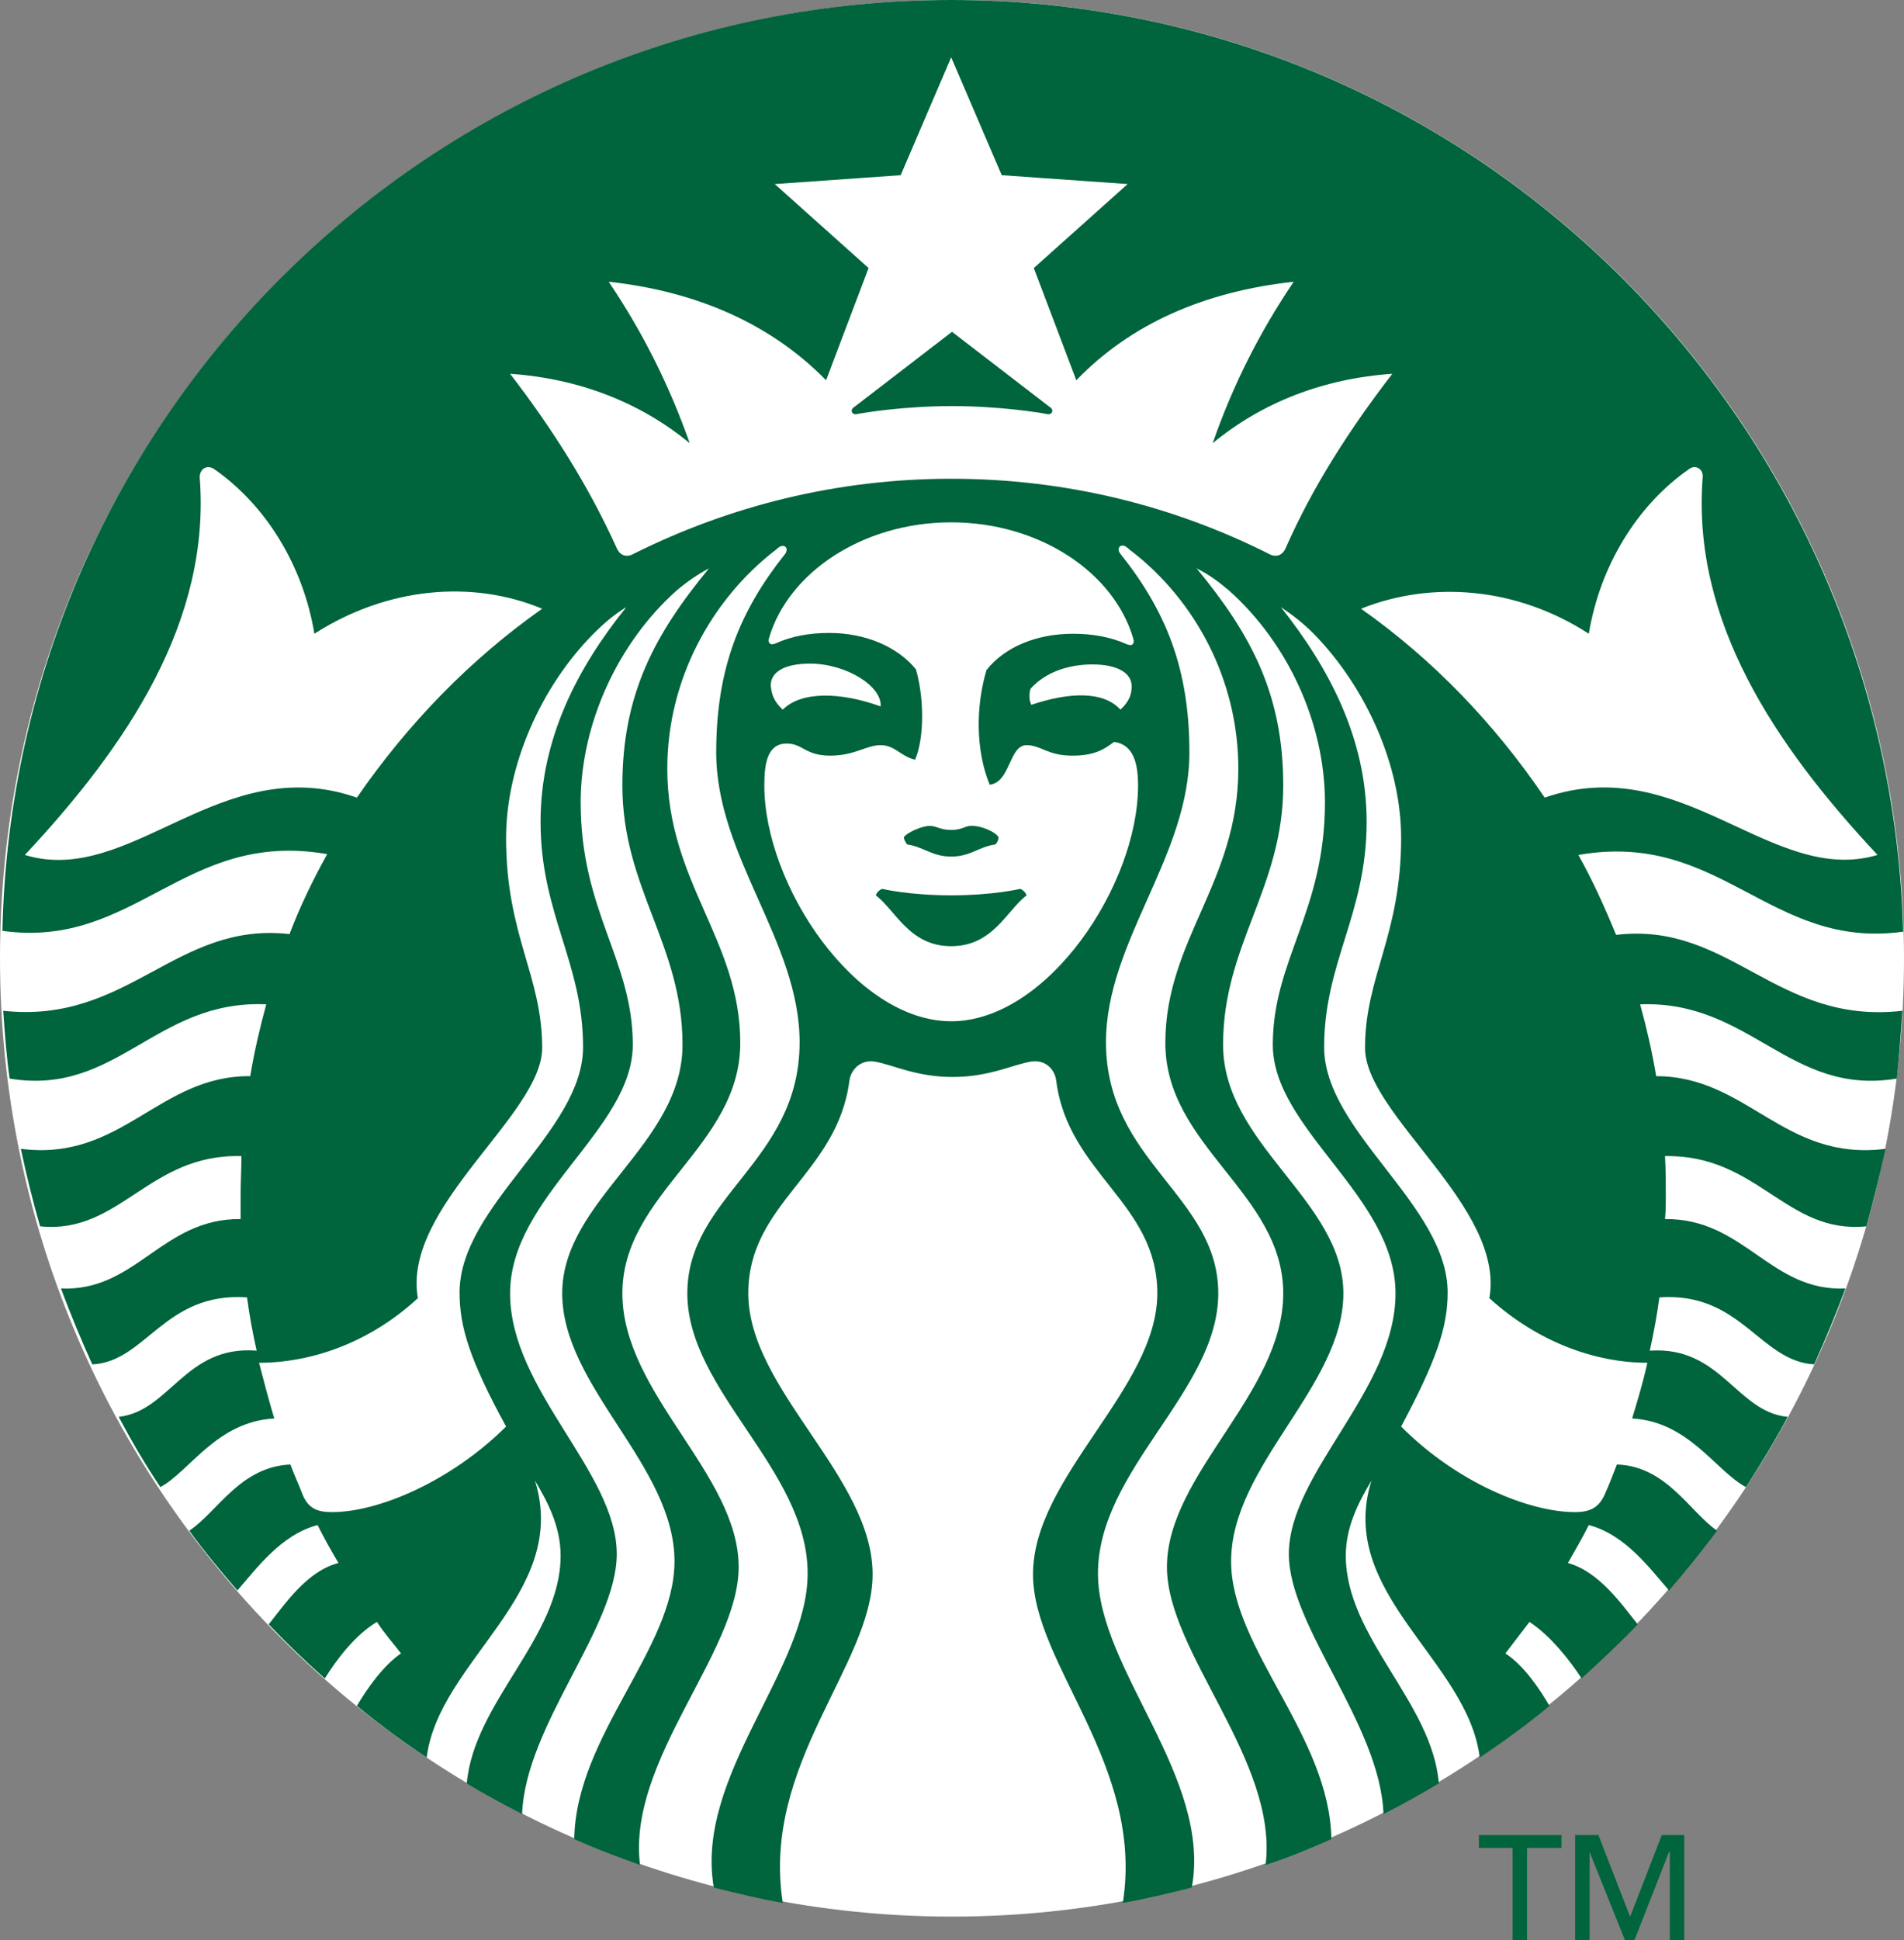<svg width="163" height="166" viewBox="0 0 163 166" fill="none" xmlns="http://www.w3.org/2000/svg">
<rect x="0" y="0" width="163" height="166" fill="#808080" stroke="none"/>
<g clip-path="url(#clip0)">
<path d="M163 81.998C163 127.315 126.473 163.997 81.5 163.997C36.459 163.997 0 127.246 0 81.998C0 36.682 36.527 0 81.5 0C126.473 0 163 36.682 163 81.998Z" fill="white"/>
<path d="M89.671 35.438C88.984 35.3 85.551 34.747 81.5 34.747C77.449 34.747 74.016 35.3 73.329 35.438C72.918 35.507 72.78 35.093 73.055 34.886C73.329 34.678 81.5 28.392 81.5 28.392C81.5 28.392 89.671 34.678 89.945 34.886C90.22 35.093 90.083 35.507 89.671 35.438ZM75.526 76.057C75.526 76.057 75.115 76.196 74.977 76.61C76.694 77.923 77.861 80.962 81.431 80.962C85.002 80.962 86.169 77.923 87.885 76.61C87.748 76.196 87.336 76.057 87.336 76.057C87.336 76.057 85.07 76.61 81.431 76.61C77.792 76.61 75.526 76.057 75.526 76.057ZM81.431 71.015C80.47 71.015 80.195 70.669 79.578 70.669C78.96 70.669 77.655 71.222 77.38 71.636C77.38 71.844 77.518 72.051 77.655 72.258C79.097 72.465 79.784 73.294 81.431 73.294C83.079 73.294 83.766 72.465 85.208 72.258C85.414 72.051 85.482 71.844 85.482 71.636C85.208 71.153 83.972 70.669 83.285 70.669C82.667 70.6 82.461 71.015 81.431 71.015ZM162.863 86.489C162.725 88.423 162.588 90.426 162.382 92.291C153.182 93.811 149.886 85.591 140.411 85.936C140.96 87.939 141.441 90.012 141.784 92.084C149.611 92.084 152.701 99.407 161.421 98.301C160.94 100.512 160.391 102.722 159.773 104.933C152.907 105.624 150.504 98.785 142.539 98.923C142.608 100.097 142.608 101.203 142.608 102.377C142.608 102.999 142.608 103.69 142.539 104.311C149.337 104.242 151.534 110.529 157.988 110.252C157.164 112.463 156.271 114.604 155.31 116.746C150.641 116.469 149.062 110.529 142.059 111.012C141.853 112.532 141.578 114.052 141.235 115.571C147.345 115.157 148.65 120.821 153.044 121.236C151.946 123.308 150.71 125.312 149.474 127.246C146.865 125.864 144.599 121.65 139.724 121.374C140.205 119.785 140.685 118.196 141.029 116.608C136.634 116.608 131.691 114.881 127.503 111.081C128.876 103.275 116.86 95.4 116.86 89.666C116.86 83.518 119.95 80.064 119.95 71.705C119.95 65.488 116.929 58.787 112.466 54.228C111.573 53.33 110.681 52.639 109.651 51.948C113.77 57.129 116.997 63.209 116.997 70.324C116.997 78.199 113.358 82.344 113.358 89.597C113.358 96.851 123.932 103.137 123.932 110.598C123.932 113.568 122.971 116.4 119.95 122.065C124.687 126.831 130.867 129.387 134.849 129.387C136.154 129.387 136.84 128.973 137.321 128.006C137.733 127.108 138.076 126.21 138.42 125.312C142.677 125.45 144.668 129.387 147.002 130.976C145.698 132.703 144.324 134.43 142.883 136.088C141.303 134.292 139.175 131.322 136.016 130.493C135.467 131.598 134.849 132.634 134.231 133.739C136.909 134.499 138.763 137.194 140.205 138.99C138.694 140.578 137.046 142.098 135.399 143.618C134.369 142.029 132.721 139.957 130.936 138.782C130.249 139.68 129.562 140.578 128.876 141.476C130.455 142.513 131.759 144.447 132.652 145.967C130.73 147.556 128.738 149.006 126.679 150.388C125.649 142.029 114.388 136.365 117.409 126.693C116.38 128.42 115.212 130.562 115.212 133.118C115.212 140.095 122.628 145.69 123.177 152.598C121.666 153.496 120.087 154.395 118.439 155.223C118.165 147.556 110.337 139.197 110.337 132.98C110.337 126.002 119.469 118.956 119.469 110.667C119.469 102.377 108.964 96.643 108.964 89.39C108.964 82.136 113.427 77.992 113.427 68.666C113.427 61.827 110.2 54.988 105.257 50.567C104.364 49.807 103.54 49.185 102.441 48.633C107.11 54.297 109.857 59.409 109.857 67.215C109.857 75.988 104.707 80.824 104.707 89.39C104.707 97.956 115.006 102.722 115.006 110.667C115.006 118.611 105.394 125.381 105.394 133.601C105.394 141.062 113.839 148.523 113.976 157.365C112.123 158.194 110.269 158.954 108.346 159.576C109.445 150.664 99.901 141.407 99.901 134.085C99.901 126.141 109.857 119.233 109.857 110.667C109.857 102.101 99.764 98.094 99.764 89.252C99.764 80.409 106.012 75.505 106.012 65.764C106.012 58.166 102.304 51.327 96.811 47.113C96.674 47.044 96.605 46.906 96.468 46.837C95.987 46.422 95.507 46.906 95.919 47.389C99.764 52.225 101.824 57.129 101.824 64.383C101.824 73.294 94.683 80.548 94.683 89.183C94.683 99.407 104.295 102.308 104.295 110.667C104.295 119.025 93.996 125.726 93.996 134.638C93.996 142.858 103.746 152.046 102.03 161.51C100.107 161.993 98.116 162.477 96.125 162.822C97.978 151.01 88.435 142.444 88.435 134.707C88.435 126.348 99.077 118.818 99.077 110.667C99.077 102.93 91.456 100.443 90.426 92.499C90.289 91.393 89.396 90.633 88.229 90.841C86.65 91.117 84.658 92.153 81.569 92.153C78.41 92.153 76.488 91.117 74.909 90.841C73.741 90.633 72.849 91.462 72.712 92.499C71.682 100.443 64.06 102.93 64.06 110.667C64.06 118.887 74.703 126.348 74.703 134.707C74.703 142.444 65.159 150.94 67.013 162.822C65.022 162.477 63.03 161.993 61.108 161.51C59.46 151.977 69.141 142.858 69.141 134.638C69.141 125.726 58.842 119.025 58.842 110.667C58.842 102.308 68.454 99.407 68.454 89.183C68.454 80.548 61.314 73.294 61.314 64.383C61.314 57.129 63.374 52.225 67.219 47.389C67.562 46.906 67.15 46.491 66.669 46.837C66.532 46.906 66.463 47.044 66.326 47.113C60.902 51.327 57.126 58.166 57.126 65.764C57.126 75.505 63.374 80.409 63.374 89.252C63.374 98.094 53.281 102.101 53.281 110.667C53.281 119.233 63.236 126.141 63.236 134.085C63.236 141.407 53.693 150.595 54.791 159.576C52.869 158.885 51.015 158.194 49.161 157.365C49.298 148.523 57.743 141.062 57.743 133.601C57.743 125.381 48.131 118.68 48.131 110.667C48.131 102.653 58.43 97.956 58.43 89.39C58.43 80.824 53.281 75.988 53.281 67.215C53.281 59.409 56.027 54.297 60.696 48.633C59.666 49.185 58.773 49.807 57.881 50.567C52.937 54.988 49.71 61.896 49.71 68.666C49.71 77.992 54.173 82.136 54.173 89.39C54.173 96.643 43.668 102.377 43.668 110.667C43.668 118.956 52.8 125.933 52.8 132.98C52.8 139.266 44.973 147.625 44.698 155.223C43.119 154.395 41.54 153.566 39.96 152.598C40.578 145.621 47.994 140.095 47.994 133.118C47.994 130.562 46.827 128.42 45.797 126.693C48.818 136.365 37.557 142.098 36.527 150.388C34.468 149.006 32.476 147.556 30.554 145.967C31.447 144.447 32.82 142.513 34.33 141.476C33.644 140.578 32.888 139.749 32.27 138.782C30.417 139.888 28.837 141.96 27.808 143.618C26.16 142.167 24.512 140.578 23.001 138.99C24.443 137.194 26.297 134.43 28.975 133.739C28.357 132.703 27.739 131.598 27.19 130.493C24.031 131.322 21.903 134.292 20.323 136.088C18.882 134.43 17.508 132.772 16.204 130.976C18.607 129.387 20.529 125.519 24.855 125.312C25.198 126.21 25.61 127.108 25.954 128.006C26.434 129.042 27.121 129.387 28.425 129.387C32.408 129.387 38.587 126.762 43.325 122.065C40.235 116.4 39.343 113.568 39.343 110.598C39.343 103.137 49.916 96.851 49.916 89.597C49.916 82.344 46.277 78.199 46.277 70.324C46.277 63.209 49.436 57.129 53.624 51.948C52.594 52.57 51.701 53.33 50.809 54.228C46.277 58.787 43.325 65.557 43.325 71.705C43.325 80.064 46.414 83.449 46.414 89.666C46.414 95.4 34.399 103.275 35.772 111.081C31.584 114.95 26.572 116.608 22.177 116.608C22.589 118.196 23.001 119.785 23.482 121.374C18.538 121.65 16.273 125.864 13.732 127.246C12.428 125.312 11.26 123.308 10.162 121.236C14.556 120.752 15.861 115.088 21.971 115.571C21.628 114.052 21.353 112.532 21.147 111.012C14.075 110.529 12.496 116.538 7.896 116.746C6.935 114.604 6.042 112.463 5.218 110.252C11.672 110.529 13.869 104.242 20.598 104.311C20.598 103.69 20.598 103.068 20.598 102.377C20.598 101.203 20.667 100.097 20.667 98.923C12.702 98.716 10.299 105.624 3.433 104.933C2.815 102.792 2.266 100.581 1.785 98.301C10.436 99.407 13.595 92.015 21.422 92.084C21.765 90.012 22.246 87.939 22.795 85.936C13.32 85.521 10.024 93.811 0.824 92.291C0.549 90.357 0.412 88.423 0.275 86.489C10.986 87.663 15.037 78.821 24.786 79.926C25.679 77.577 26.778 75.297 28.014 73.087C15.792 70.945 11.604 81.239 0.206 79.65C1.167 35.438 37.214 0 81.431 0C125.717 0 161.695 35.438 162.931 79.719C151.534 81.308 147.345 71.015 135.124 73.156C136.36 75.367 137.39 77.646 138.351 79.995C148.101 78.821 152.083 87.732 162.863 86.489ZM46.414 52.087C40.441 49.6 33.163 50.221 26.915 54.228C25.954 48.425 22.795 43.244 18.332 40.136C17.714 39.721 17.096 40.136 17.096 40.827C18.058 53.123 10.917 63.761 2.128 73.156C11.192 75.919 18.882 64.176 30.554 68.251C34.88 61.965 40.235 56.439 46.414 52.087ZM81.431 44.695C73.879 44.695 67.493 48.978 65.845 54.574C65.708 54.988 65.914 55.264 66.395 55.057C67.768 54.435 69.278 54.159 70.995 54.159C74.085 54.159 76.831 55.333 78.41 57.268C79.097 59.616 79.166 63.07 78.342 65.005C77.106 64.728 76.625 63.761 75.389 63.761C74.153 63.761 73.192 64.659 71.064 64.659C68.935 64.659 68.729 63.623 67.356 63.623C65.708 63.623 65.433 65.281 65.433 67.215C65.433 75.712 73.192 87.387 81.431 87.387C89.671 87.387 97.429 75.712 97.429 67.215C97.429 65.281 97.017 63.692 95.369 63.485C94.546 64.106 93.722 64.659 91.799 64.659C89.671 64.659 89.121 63.761 87.885 63.761C86.375 63.761 86.512 66.939 84.727 67.146C83.56 64.314 83.491 60.583 84.452 57.337C86.032 55.333 88.778 54.228 91.868 54.228C93.516 54.228 95.095 54.504 96.468 55.126C96.949 55.333 97.155 55.057 97.017 54.642C95.369 48.978 88.984 44.695 81.431 44.695ZM93.516 56.853C91.662 56.853 89.602 57.406 88.229 58.925C88.091 59.34 88.091 59.962 88.297 60.307C91.593 59.202 94.477 59.133 95.919 60.722C96.674 60.031 96.88 59.409 96.88 58.718C96.88 57.613 95.713 56.853 93.516 56.853ZM67.013 60.722C68.592 59.133 71.956 59.202 75.389 60.445C75.527 58.718 72.437 56.784 69.347 56.784C67.081 56.784 65.983 57.544 65.983 58.649C66.051 59.409 66.257 60.031 67.013 60.722ZM119.195 31.984C113.221 32.399 108.003 34.471 103.815 37.925C105.6 32.813 107.866 28.392 110.749 24.109C103.128 24.938 96.811 27.701 92.142 32.537L88.503 22.935L96.537 15.75L85.757 14.99L81.431 4.905L77.106 14.99L66.326 15.75L74.359 22.935L70.72 32.537C66.051 27.77 59.735 24.938 52.113 24.109C54.997 28.392 57.263 32.882 59.048 37.925C54.86 34.471 49.642 32.399 43.668 31.984C47.238 36.613 50.397 41.586 52.8 46.906C53.075 47.527 53.624 47.734 54.242 47.389C62.412 43.313 71.613 40.965 81.431 40.965C91.181 40.965 100.382 43.244 108.621 47.389C109.239 47.734 109.788 47.527 110.063 46.906C112.397 41.586 115.624 36.613 119.195 31.984ZM132.24 68.251C143.981 64.176 151.671 75.85 160.734 73.156C151.946 63.761 144.805 53.123 145.766 40.827C145.835 40.136 145.148 39.721 144.599 40.136C140.136 43.244 136.978 48.425 136.016 54.228C129.837 50.221 122.559 49.669 116.517 52.087C122.696 56.439 127.983 61.965 132.24 68.251Z" fill="#00643C"/>
<path d="M130.73 166H129.494V158.125H126.61V157.02H133.682V158.125H130.73V166Z" fill="#00643C"/>
<path d="M139.518 163.928H139.587L142.265 157.02H144.187V166H142.951V158.47H142.882L139.93 166H139.106L136.085 158.47V166H134.849V157.02H136.84L139.518 163.928Z" fill="#00643C"/>
</g>
<defs>
<clipPath id="clip0">
<rect width="163" height="166" fill="white"/>
</clipPath>
</defs>
</svg>

